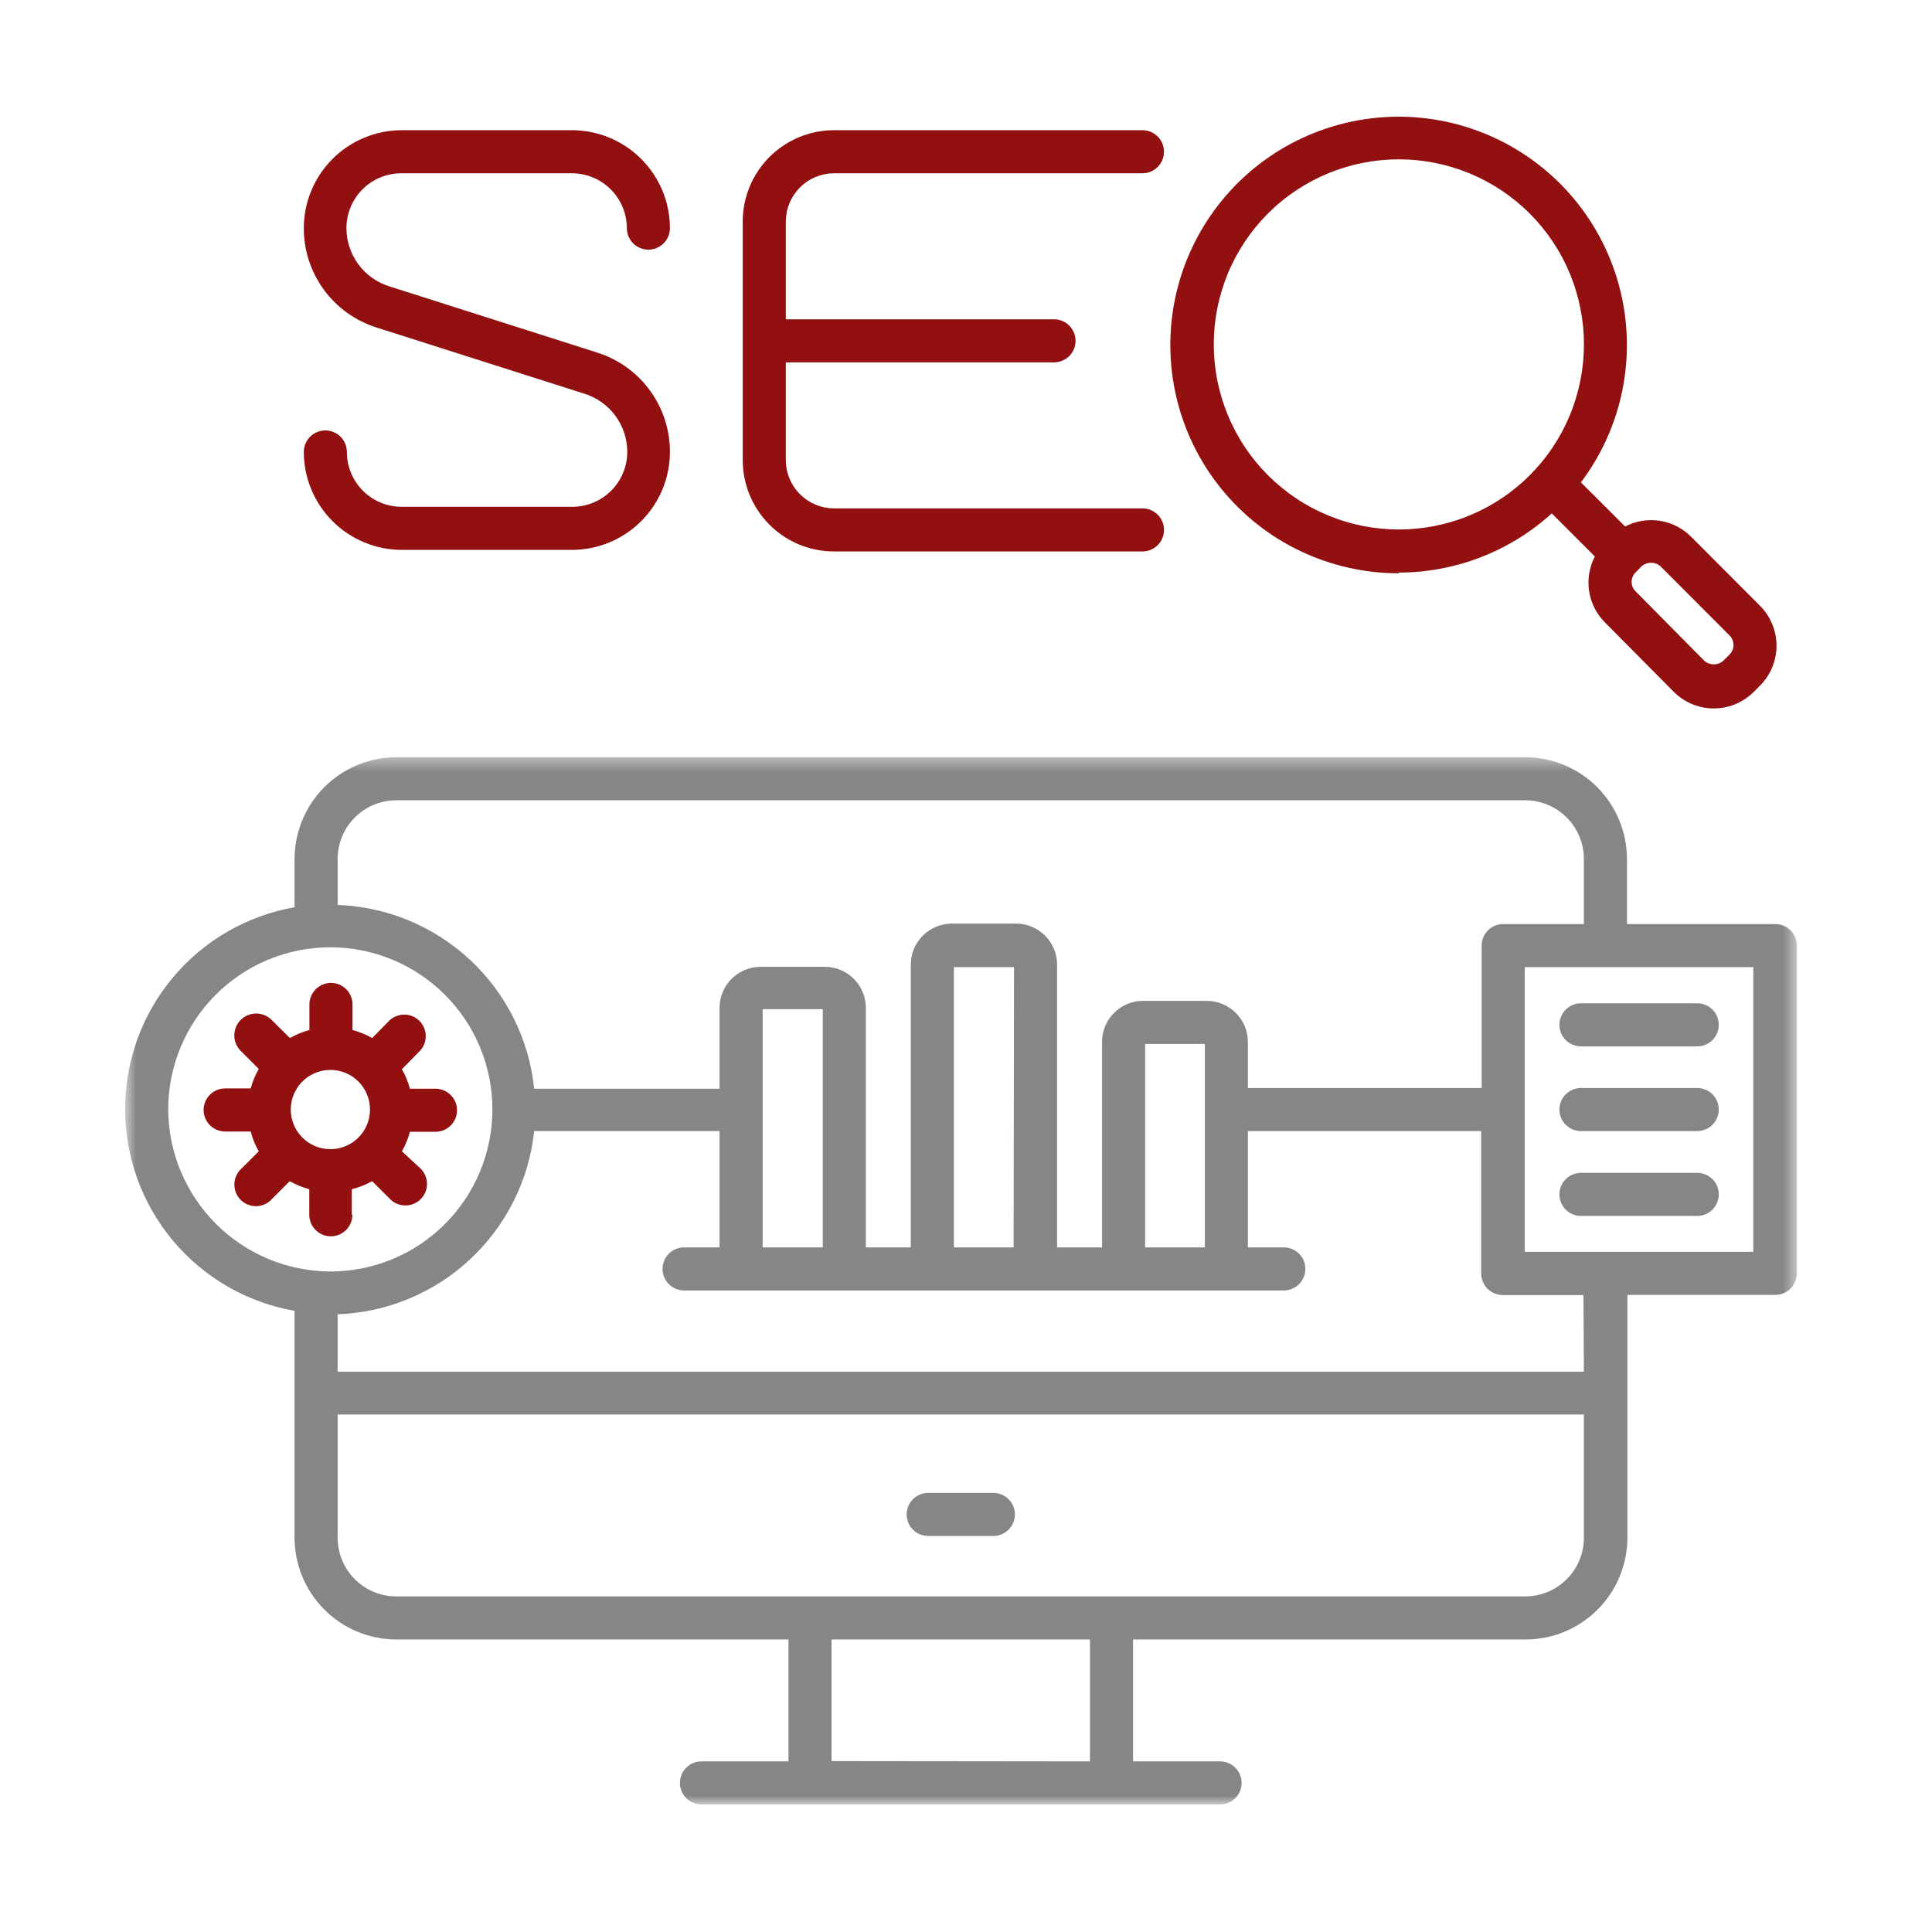<svg width="149" height="149" viewBox="0 0 149 149" fill="none" xmlns="http://www.w3.org/2000/svg">
<path d="M76.61 115.136H71.584C71.475 115.136 71.365 115.146 71.259 115.167C71.152 115.189 71.048 115.22 70.948 115.262C70.847 115.304 70.75 115.355 70.66 115.415C70.569 115.476 70.485 115.545 70.408 115.621C70.332 115.699 70.263 115.783 70.202 115.874C70.141 115.965 70.091 116.06 70.048 116.161C70.007 116.262 69.975 116.365 69.954 116.473C69.932 116.58 69.922 116.687 69.922 116.796C69.922 116.905 69.932 117.013 69.954 117.12C69.975 117.228 70.007 117.331 70.048 117.432C70.091 117.533 70.141 117.628 70.202 117.719C70.263 117.81 70.332 117.894 70.408 117.97C70.485 118.048 70.569 118.117 70.66 118.177C70.75 118.238 70.847 118.289 70.948 118.331C71.048 118.373 71.152 118.404 71.259 118.426C71.365 118.447 71.475 118.457 71.584 118.457H76.61C76.719 118.457 76.828 118.447 76.934 118.426C77.041 118.404 77.146 118.373 77.245 118.331C77.346 118.289 77.443 118.238 77.533 118.177C77.624 118.117 77.708 118.048 77.785 117.97C77.862 117.894 77.93 117.81 77.991 117.719C78.052 117.628 78.103 117.533 78.145 117.432C78.186 117.331 78.217 117.228 78.239 117.12C78.261 117.013 78.271 116.905 78.271 116.796C78.271 116.687 78.261 116.58 78.239 116.473C78.217 116.365 78.186 116.262 78.145 116.161C78.103 116.06 78.052 115.965 77.991 115.874C77.93 115.783 77.862 115.699 77.785 115.621C77.708 115.545 77.624 115.476 77.533 115.415C77.443 115.355 77.346 115.304 77.245 115.262C77.146 115.22 77.041 115.189 76.934 115.167C76.828 115.146 76.719 115.136 76.61 115.136Z" fill="#868686"/>
<mask id="mask0_1537_121465" style="mask-type:luminance" maskUnits="userSpaceOnUse" x="9" y="58" width="130" height="82">
<path d="M9.648 58.394H138.539V139.18H9.648V58.394Z" fill="white"/>
</mask>
<g mask="url(#mask0_1537_121465)">
<path d="M136.881 71.264H125.476V66.248C125.474 65.991 125.462 65.735 125.437 65.479C125.411 65.223 125.372 64.969 125.323 64.717C125.272 64.465 125.209 64.215 125.135 63.97C125.06 63.724 124.973 63.482 124.874 63.245C124.776 63.008 124.667 62.775 124.545 62.549C124.423 62.322 124.291 62.103 124.149 61.888C124.006 61.675 123.853 61.469 123.69 61.27C123.527 61.071 123.354 60.882 123.172 60.699C122.991 60.518 122.801 60.346 122.602 60.182C122.404 60.019 122.197 59.866 121.984 59.724C121.77 59.581 121.55 59.449 121.323 59.327C121.097 59.206 120.865 59.096 120.627 58.998C120.39 58.899 120.148 58.813 119.902 58.737C119.656 58.663 119.407 58.601 119.155 58.55C118.904 58.5 118.649 58.462 118.393 58.435C118.138 58.41 117.881 58.398 117.624 58.398H30.568C30.311 58.398 30.054 58.41 29.799 58.435C29.543 58.462 29.288 58.5 29.037 58.55C28.785 58.601 28.536 58.663 28.29 58.737C28.044 58.813 27.802 58.899 27.565 58.998C27.327 59.096 27.096 59.206 26.869 59.327C26.642 59.449 26.422 59.581 26.208 59.724C25.995 59.866 25.788 60.019 25.59 60.182C25.391 60.346 25.201 60.518 25.02 60.699C24.838 60.882 24.665 61.071 24.502 61.27C24.339 61.469 24.186 61.675 24.043 61.888C23.901 62.103 23.769 62.322 23.647 62.549C23.526 62.775 23.416 63.008 23.318 63.245C23.219 63.482 23.132 63.724 23.057 63.97C22.983 64.215 22.92 64.465 22.869 64.717C22.82 64.969 22.781 65.223 22.756 65.479C22.73 65.735 22.718 65.991 22.716 66.248V69.968C22.263 70.048 21.814 70.147 21.37 70.266C20.925 70.385 20.487 70.522 20.054 70.68C19.622 70.837 19.197 71.012 18.78 71.207C18.363 71.401 17.955 71.614 17.556 71.843C17.158 72.073 16.77 72.319 16.392 72.583C16.016 72.847 15.651 73.127 15.298 73.422C14.945 73.718 14.607 74.029 14.281 74.354C13.955 74.679 13.644 75.018 13.349 75.371C13.053 75.723 12.773 76.088 12.509 76.464C12.244 76.841 11.997 77.228 11.768 77.628C11.537 78.026 11.325 78.433 11.13 78.85C10.936 79.268 10.759 79.692 10.602 80.125C10.445 80.557 10.306 80.996 10.188 81.44C10.068 81.884 9.969 82.333 9.888 82.786C9.809 83.239 9.748 83.695 9.708 84.154C9.668 84.612 9.648 85.072 9.648 85.532C9.648 85.992 9.668 86.451 9.708 86.909C9.748 87.368 9.809 87.824 9.888 88.277C9.969 88.73 10.068 89.179 10.188 89.623C10.306 90.068 10.445 90.507 10.602 90.939C10.759 91.371 10.936 91.795 11.13 92.213C11.325 92.629 11.537 93.038 11.768 93.436C11.997 93.834 12.244 94.222 12.509 94.599C12.773 94.976 13.053 95.34 13.349 95.693C13.644 96.046 13.955 96.384 14.281 96.709C14.607 97.035 14.945 97.345 15.298 97.641C15.651 97.937 16.016 98.216 16.392 98.48C16.77 98.743 17.158 98.99 17.556 99.22C17.955 99.45 18.363 99.663 18.78 99.857C19.197 100.05 19.622 100.226 20.054 100.383C20.487 100.54 20.925 100.678 21.37 100.798C21.814 100.916 22.263 101.016 22.716 101.095V118.523C22.715 118.782 22.726 119.04 22.75 119.297C22.773 119.555 22.809 119.81 22.859 120.065C22.907 120.318 22.968 120.568 23.041 120.816C23.116 121.064 23.201 121.307 23.298 121.547C23.396 121.786 23.505 122.02 23.625 122.248C23.746 122.477 23.878 122.699 24.02 122.915C24.162 123.131 24.316 123.338 24.479 123.539C24.642 123.739 24.814 123.932 24.997 124.115C25.178 124.298 25.368 124.472 25.568 124.637C25.767 124.802 25.973 124.956 26.188 125.101C26.402 125.245 26.623 125.379 26.851 125.502C27.078 125.623 27.311 125.735 27.55 125.834C27.789 125.934 28.031 126.021 28.279 126.097C28.525 126.173 28.776 126.236 29.029 126.286C29.282 126.338 29.537 126.376 29.794 126.402C30.052 126.428 30.31 126.44 30.568 126.441H60.809V135.842H54.098C53.989 135.842 53.881 135.852 53.774 135.874C53.666 135.895 53.563 135.927 53.462 135.968C53.361 136.011 53.266 136.061 53.175 136.122C53.085 136.183 53.001 136.252 52.924 136.329C52.846 136.405 52.777 136.489 52.718 136.58C52.657 136.67 52.605 136.767 52.564 136.868C52.521 136.968 52.49 137.072 52.468 137.179C52.448 137.286 52.438 137.393 52.438 137.504C52.438 137.613 52.448 137.72 52.468 137.827C52.49 137.934 52.521 138.038 52.564 138.138C52.605 138.239 52.657 138.336 52.718 138.426C52.777 138.517 52.846 138.601 52.924 138.677C53.001 138.754 53.085 138.823 53.175 138.884C53.266 138.945 53.361 138.995 53.462 139.038C53.563 139.079 53.666 139.111 53.774 139.132C53.881 139.154 53.989 139.164 54.098 139.164H94.094C94.203 139.164 94.311 139.154 94.418 139.132C94.525 139.111 94.629 139.079 94.73 139.038C94.831 138.995 94.926 138.945 95.017 138.884C95.107 138.823 95.191 138.754 95.268 138.677C95.346 138.601 95.415 138.517 95.475 138.426C95.535 138.336 95.587 138.239 95.628 138.138C95.671 138.038 95.702 137.934 95.724 137.827C95.744 137.72 95.754 137.613 95.754 137.504C95.754 137.393 95.744 137.286 95.724 137.179C95.702 137.072 95.671 136.968 95.628 136.868C95.587 136.767 95.535 136.67 95.475 136.58C95.415 136.489 95.346 136.405 95.268 136.329C95.191 136.252 95.107 136.183 95.017 136.122C94.926 136.061 94.831 136.011 94.73 135.968C94.629 135.927 94.525 135.895 94.418 135.874C94.311 135.852 94.203 135.842 94.094 135.842H87.383V126.441H117.657C117.914 126.44 118.17 126.428 118.426 126.402C118.682 126.377 118.936 126.339 119.188 126.289C119.441 126.238 119.69 126.175 119.935 126.101C120.181 126.026 120.423 125.939 120.66 125.84C120.898 125.741 121.13 125.632 121.356 125.511C121.583 125.389 121.803 125.257 122.017 125.115C122.23 124.971 122.437 124.819 122.635 124.656C122.834 124.493 123.024 124.32 123.206 124.138C123.387 123.957 123.56 123.766 123.723 123.568C123.886 123.369 124.039 123.163 124.182 122.949C124.325 122.736 124.457 122.516 124.578 122.288C124.7 122.062 124.809 121.831 124.907 121.593C125.006 121.356 125.093 121.113 125.168 120.868C125.243 120.622 125.306 120.373 125.355 120.121C125.406 119.869 125.443 119.615 125.47 119.359C125.495 119.104 125.508 118.847 125.509 118.59V99.866H136.914C137.023 99.866 137.131 99.855 137.238 99.834C137.344 99.813 137.449 99.781 137.549 99.74C137.65 99.697 137.746 99.647 137.837 99.586C137.927 99.525 138.011 99.456 138.088 99.379C138.165 99.302 138.234 99.219 138.295 99.128C138.355 99.037 138.406 98.941 138.448 98.84C138.49 98.74 138.522 98.636 138.542 98.529C138.564 98.422 138.575 98.314 138.575 98.204V72.925C138.575 72.814 138.563 72.705 138.541 72.597C138.519 72.488 138.487 72.384 138.445 72.281C138.402 72.179 138.35 72.083 138.288 71.991C138.226 71.9 138.156 71.816 138.077 71.739C137.997 71.661 137.911 71.593 137.819 71.532C137.727 71.472 137.629 71.422 137.526 71.381C137.424 71.34 137.318 71.309 137.209 71.29C137.1 71.27 136.991 71.261 136.881 71.264ZM64.13 135.82V126.441H84.062V135.842L64.13 135.82ZM30.568 61.718H117.624C117.921 61.718 118.216 61.748 118.508 61.806C118.799 61.864 119.083 61.95 119.357 62.064C119.632 62.177 119.893 62.317 120.141 62.483C120.387 62.648 120.617 62.835 120.827 63.045C121.037 63.256 121.225 63.484 121.39 63.731C121.556 63.979 121.694 64.24 121.808 64.515C121.923 64.789 122.008 65.073 122.066 65.364C122.124 65.656 122.153 65.951 122.153 66.248V71.264H115.93C115.821 71.264 115.713 71.275 115.606 71.296C115.499 71.317 115.396 71.349 115.295 71.39C115.194 71.432 115.098 71.483 115.008 71.544C114.917 71.604 114.832 71.673 114.755 71.75C114.678 71.827 114.61 71.912 114.549 72.003C114.488 72.093 114.437 72.189 114.396 72.29C114.354 72.39 114.323 72.494 114.301 72.6C114.28 72.708 114.269 72.816 114.269 72.925V83.909H96.242V80.355C96.241 80.147 96.22 79.941 96.179 79.738C96.139 79.534 96.078 79.336 95.998 79.145C95.919 78.953 95.821 78.771 95.705 78.599C95.589 78.425 95.458 78.266 95.311 78.119C95.165 77.972 95.005 77.841 94.832 77.725C94.66 77.609 94.477 77.512 94.286 77.431C94.094 77.352 93.895 77.291 93.692 77.25C93.489 77.21 93.283 77.188 93.075 77.188H88.147C87.94 77.188 87.734 77.21 87.531 77.25C87.328 77.291 87.131 77.352 86.939 77.433C86.748 77.512 86.566 77.609 86.394 77.725C86.221 77.841 86.062 77.972 85.916 78.119C85.769 78.267 85.638 78.426 85.523 78.599C85.408 78.772 85.311 78.954 85.232 79.146C85.153 79.338 85.093 79.535 85.053 79.738C85.013 79.942 84.992 80.148 84.992 80.355V96.201H81.526V74.397C81.526 74.19 81.506 73.984 81.466 73.781C81.425 73.578 81.366 73.38 81.286 73.188C81.207 72.996 81.11 72.814 80.995 72.642C80.879 72.469 80.749 72.309 80.603 72.162C80.456 72.015 80.296 71.884 80.124 71.769C79.952 71.653 79.77 71.555 79.579 71.475C79.387 71.395 79.19 71.335 78.987 71.293C78.784 71.252 78.578 71.231 78.371 71.23H73.398C73.191 71.231 72.985 71.252 72.782 71.293C72.579 71.335 72.382 71.395 72.19 71.475C71.998 71.555 71.817 71.653 71.644 71.769C71.472 71.884 71.313 72.015 71.166 72.162C71.019 72.309 70.889 72.469 70.774 72.642C70.659 72.814 70.562 72.996 70.482 73.188C70.403 73.38 70.344 73.578 70.303 73.781C70.263 73.984 70.243 74.19 70.243 74.397V96.201H66.777V77.72C66.776 77.513 66.755 77.308 66.714 77.105C66.674 76.901 66.613 76.705 66.534 76.513C66.454 76.322 66.357 76.141 66.241 75.968C66.126 75.796 65.996 75.638 65.849 75.491C65.703 75.345 65.543 75.215 65.371 75.099C65.199 74.984 65.018 74.886 64.827 74.807C64.636 74.727 64.438 74.667 64.235 74.626C64.033 74.586 63.828 74.564 63.621 74.564H58.649C58.443 74.564 58.237 74.586 58.034 74.626C57.831 74.667 57.635 74.727 57.443 74.807C57.251 74.886 57.07 74.984 56.898 75.099C56.726 75.215 56.568 75.345 56.421 75.491C56.275 75.638 56.144 75.796 56.028 75.968C55.913 76.141 55.816 76.322 55.737 76.513C55.656 76.705 55.597 76.901 55.555 77.105C55.515 77.308 55.493 77.513 55.493 77.72V83.964H41.197C41.149 83.495 41.079 83.029 40.99 82.566C40.899 82.103 40.788 81.644 40.657 81.191C40.525 80.738 40.374 80.291 40.203 79.852C40.032 79.412 39.841 78.981 39.631 78.558C39.421 78.135 39.193 77.723 38.946 77.321C38.698 76.919 38.434 76.528 38.152 76.15C37.871 75.771 37.572 75.406 37.258 75.054C36.944 74.703 36.613 74.365 36.269 74.043C35.925 73.72 35.565 73.414 35.194 73.125C34.822 72.835 34.437 72.561 34.04 72.305C33.644 72.05 33.237 71.812 32.819 71.593C32.401 71.374 31.975 71.173 31.539 70.992C31.103 70.81 30.66 70.65 30.21 70.508C29.759 70.366 29.303 70.246 28.842 70.145C28.382 70.044 27.917 69.965 27.449 69.905C26.981 69.846 26.51 69.808 26.039 69.791V66.248C26.039 65.951 26.068 65.656 26.126 65.364C26.184 65.073 26.269 64.789 26.384 64.515C26.498 64.24 26.637 63.979 26.802 63.731C26.967 63.484 27.155 63.256 27.365 63.045C27.575 62.835 27.805 62.648 28.051 62.483C28.299 62.317 28.56 62.177 28.835 62.064C29.109 61.95 29.393 61.864 29.684 61.806C29.976 61.748 30.271 61.718 30.568 61.718ZM92.92 96.201H88.314V80.51H92.92V96.201ZM78.171 96.201H73.565V74.586H78.204L78.171 96.201ZM58.816 77.83H63.455V96.201H58.816V77.83ZM12.973 85.581C12.972 85.172 12.991 84.763 13.03 84.356C13.07 83.947 13.13 83.542 13.209 83.141C13.288 82.739 13.387 82.342 13.505 81.949C13.623 81.557 13.761 81.171 13.917 80.793C14.073 80.414 14.248 80.044 14.441 79.683C14.632 79.322 14.842 78.969 15.069 78.628C15.297 78.288 15.54 77.958 15.799 77.641C16.058 77.325 16.333 77.021 16.622 76.731C16.912 76.441 17.214 76.166 17.531 75.905C17.848 75.645 18.176 75.402 18.517 75.173C18.856 74.945 19.207 74.735 19.568 74.541C19.929 74.347 20.299 74.171 20.677 74.014C21.056 73.857 21.441 73.719 21.833 73.6C22.224 73.481 22.621 73.381 23.023 73.3C23.424 73.22 23.83 73.159 24.237 73.119C24.644 73.079 25.053 73.058 25.462 73.058C25.872 73.057 26.282 73.077 26.689 73.117C27.097 73.157 27.502 73.217 27.903 73.296C28.305 73.376 28.702 73.475 29.095 73.593C29.487 73.712 29.872 73.85 30.25 74.006C30.629 74.162 30.999 74.338 31.361 74.531C31.722 74.723 32.074 74.933 32.414 75.161C32.755 75.388 33.083 75.632 33.4 75.892C33.717 76.151 34.021 76.426 34.31 76.716C34.6 77.005 34.875 77.308 35.135 77.624C35.394 77.941 35.639 78.269 35.866 78.61C36.094 78.951 36.304 79.302 36.498 79.663C36.691 80.024 36.866 80.394 37.023 80.772C37.18 81.151 37.318 81.536 37.437 81.929C37.555 82.32 37.655 82.717 37.735 83.119C37.815 83.52 37.875 83.925 37.916 84.333C37.956 84.741 37.975 85.15 37.975 85.559C37.975 85.969 37.956 86.378 37.916 86.785C37.875 87.192 37.815 87.597 37.735 87.999C37.655 88.401 37.555 88.798 37.437 89.19C37.318 89.583 37.18 89.967 37.023 90.346C36.866 90.725 36.691 91.094 36.498 91.456C36.304 91.817 36.094 92.168 35.866 92.508C35.639 92.849 35.394 93.177 35.135 93.493C34.875 93.81 34.6 94.113 34.31 94.403C34.021 94.693 33.717 94.967 33.4 95.227C33.083 95.487 32.755 95.73 32.414 95.957C32.074 96.186 31.722 96.396 31.361 96.588C30.999 96.781 30.629 96.956 30.25 97.113C29.872 97.269 29.487 97.407 29.095 97.525C28.702 97.644 28.305 97.743 27.903 97.822C27.502 97.902 27.097 97.962 26.689 98.001C26.282 98.041 25.872 98.061 25.462 98.061C25.055 98.058 24.647 98.037 24.24 97.994C23.834 97.953 23.431 97.891 23.031 97.809C22.63 97.729 22.236 97.628 21.844 97.508C21.454 97.388 21.071 97.249 20.693 97.092C20.317 96.935 19.948 96.759 19.588 96.567C19.228 96.373 18.879 96.163 18.54 95.936C18.2 95.708 17.873 95.465 17.557 95.206C17.242 94.946 16.939 94.672 16.651 94.383C16.361 94.094 16.087 93.792 15.828 93.476C15.569 93.161 15.325 92.834 15.098 92.494C14.871 92.154 14.66 91.805 14.467 91.445C14.274 91.085 14.099 90.716 13.941 90.34C13.784 89.963 13.645 89.579 13.525 89.189C13.405 88.798 13.305 88.403 13.223 88.003C13.143 87.602 13.081 87.199 13.038 86.793C12.997 86.386 12.975 85.978 12.973 85.57V85.581ZM117.624 123.119H30.568C30.271 123.119 29.976 123.091 29.684 123.032C29.393 122.974 29.109 122.889 28.835 122.774C28.56 122.66 28.299 122.521 28.051 122.356C27.805 122.191 27.575 122.003 27.365 121.793C27.155 121.583 26.967 121.353 26.802 121.107C26.637 120.859 26.498 120.598 26.384 120.323C26.269 120.048 26.184 119.765 26.126 119.474C26.068 119.182 26.039 118.887 26.039 118.59V109.09H122.153V118.568C122.155 118.867 122.127 119.161 122.07 119.455C122.013 119.748 121.929 120.032 121.815 120.308C121.701 120.584 121.562 120.846 121.397 121.095C121.233 121.343 121.045 121.574 120.835 121.785C120.624 121.996 120.395 122.185 120.148 122.352C119.9 122.517 119.638 122.658 119.363 122.773C119.087 122.886 118.803 122.974 118.51 123.032C118.219 123.089 117.922 123.119 117.624 123.119ZM122.153 105.789H26.039V101.361C26.509 101.344 26.978 101.306 27.445 101.246C27.914 101.188 28.377 101.107 28.837 101.008C29.298 100.907 29.752 100.786 30.202 100.645C30.651 100.504 31.093 100.343 31.528 100.163C31.963 99.983 32.389 99.783 32.807 99.564C33.224 99.346 33.631 99.109 34.027 98.854C34.422 98.599 34.807 98.327 35.179 98.038C35.55 97.749 35.908 97.443 36.253 97.123C36.598 96.802 36.928 96.466 37.242 96.115C37.556 95.764 37.855 95.401 38.137 95.023C38.419 94.646 38.683 94.257 38.931 93.856C39.178 93.456 39.407 93.045 39.617 92.623C39.828 92.201 40.02 91.772 40.192 91.334C40.364 90.895 40.517 90.45 40.649 89.998C40.782 89.546 40.893 89.089 40.985 88.627C41.077 88.164 41.148 87.7 41.197 87.231H55.493V96.201H52.758C52.649 96.201 52.541 96.211 52.434 96.233C52.327 96.253 52.223 96.285 52.123 96.327C52.022 96.368 51.926 96.42 51.835 96.481C51.744 96.541 51.661 96.61 51.584 96.687C51.507 96.764 51.438 96.848 51.377 96.938C51.316 97.029 51.266 97.125 51.223 97.225C51.182 97.326 51.15 97.431 51.129 97.537C51.108 97.644 51.097 97.752 51.097 97.861C51.097 97.97 51.108 98.079 51.129 98.186C51.15 98.293 51.182 98.396 51.223 98.497C51.266 98.598 51.316 98.693 51.377 98.784C51.438 98.875 51.507 98.959 51.584 99.036C51.661 99.113 51.744 99.182 51.835 99.243C51.926 99.303 52.022 99.354 52.123 99.396C52.223 99.438 52.327 99.469 52.434 99.49C52.541 99.512 52.649 99.523 52.758 99.523H99.01C99.119 99.523 99.227 99.512 99.335 99.49C99.442 99.469 99.545 99.438 99.646 99.396C99.747 99.354 99.842 99.303 99.933 99.243C100.023 99.182 100.108 99.113 100.185 99.036C100.262 98.959 100.331 98.875 100.392 98.784C100.452 98.693 100.503 98.598 100.545 98.497C100.587 98.396 100.618 98.293 100.64 98.186C100.66 98.079 100.672 97.97 100.672 97.861C100.672 97.752 100.66 97.644 100.64 97.537C100.618 97.431 100.587 97.326 100.545 97.225C100.503 97.125 100.452 97.029 100.392 96.938C100.331 96.848 100.262 96.764 100.185 96.687C100.108 96.61 100.023 96.541 99.933 96.481C99.842 96.42 99.747 96.368 99.646 96.327C99.545 96.285 99.442 96.253 99.335 96.233C99.227 96.211 99.119 96.201 99.01 96.201H96.242V87.231H114.235V98.216C114.235 98.325 114.247 98.433 114.268 98.54C114.289 98.647 114.32 98.75 114.363 98.851C114.404 98.952 114.456 99.048 114.515 99.138C114.576 99.229 114.645 99.313 114.722 99.391C114.8 99.468 114.884 99.536 114.974 99.597C115.065 99.657 115.16 99.709 115.261 99.75C115.362 99.792 115.466 99.823 115.572 99.845C115.68 99.866 115.788 99.877 115.897 99.877H122.12L122.153 105.789ZM135.219 96.544H117.591V74.586H135.219V96.544Z" fill="#868686"/>
</g>
<path d="M120.266 79.037C120.266 79.146 120.276 79.254 120.298 79.361C120.318 79.468 120.351 79.571 120.392 79.672C120.433 79.773 120.485 79.869 120.546 79.959C120.605 80.05 120.674 80.135 120.752 80.212C120.829 80.289 120.913 80.358 121.003 80.418C121.094 80.479 121.189 80.53 121.29 80.571C121.391 80.613 121.496 80.644 121.602 80.666C121.709 80.687 121.817 80.698 121.926 80.698H130.895C131.004 80.698 131.112 80.687 131.22 80.666C131.327 80.644 131.43 80.613 131.531 80.571C131.632 80.53 131.727 80.479 131.818 80.418C131.908 80.358 131.992 80.289 132.07 80.212C132.147 80.135 132.216 80.05 132.277 79.959C132.336 79.869 132.388 79.773 132.429 79.672C132.472 79.571 132.503 79.468 132.525 79.361C132.545 79.254 132.557 79.146 132.557 79.037C132.557 78.928 132.545 78.82 132.525 78.713C132.503 78.606 132.472 78.502 132.429 78.401C132.388 78.301 132.336 78.205 132.277 78.114C132.216 78.023 132.147 77.94 132.07 77.863C131.992 77.786 131.908 77.717 131.818 77.656C131.727 77.595 131.632 77.544 131.531 77.502C131.43 77.461 131.327 77.429 131.22 77.408C131.112 77.386 131.004 77.376 130.895 77.376H121.926C121.817 77.376 121.709 77.386 121.602 77.408C121.496 77.429 121.391 77.461 121.29 77.502C121.189 77.544 121.094 77.595 121.003 77.656C120.913 77.717 120.829 77.786 120.752 77.863C120.674 77.94 120.605 78.023 120.546 78.114C120.485 78.205 120.433 78.301 120.392 78.401C120.351 78.502 120.318 78.606 120.298 78.713C120.276 78.82 120.266 78.928 120.266 79.037Z" fill="#868686"/>
<path d="M130.895 83.909H121.926C121.817 83.909 121.709 83.919 121.602 83.941C121.496 83.962 121.391 83.994 121.29 84.035C121.189 84.078 121.094 84.128 121.003 84.189C120.913 84.25 120.829 84.319 120.752 84.395C120.674 84.472 120.605 84.556 120.546 84.647C120.485 84.737 120.433 84.834 120.392 84.935C120.351 85.035 120.318 85.139 120.298 85.246C120.276 85.353 120.266 85.46 120.266 85.569C120.266 85.678 120.276 85.787 120.298 85.894C120.318 86.001 120.351 86.105 120.392 86.205C120.433 86.306 120.485 86.403 120.546 86.493C120.605 86.584 120.674 86.668 120.752 86.745C120.829 86.821 120.913 86.89 121.003 86.951C121.094 87.012 121.189 87.062 121.29 87.105C121.391 87.146 121.496 87.177 121.602 87.199C121.709 87.221 121.817 87.231 121.926 87.231H130.895C131.004 87.231 131.112 87.221 131.22 87.199C131.327 87.177 131.43 87.146 131.531 87.105C131.632 87.062 131.727 87.012 131.818 86.951C131.908 86.89 131.992 86.821 132.07 86.745C132.147 86.668 132.216 86.584 132.277 86.493C132.336 86.403 132.388 86.306 132.429 86.205C132.472 86.105 132.503 86.001 132.525 85.894C132.545 85.787 132.557 85.678 132.557 85.569C132.557 85.46 132.545 85.353 132.525 85.246C132.503 85.139 132.472 85.035 132.429 84.935C132.388 84.834 132.336 84.737 132.277 84.647C132.216 84.556 132.147 84.472 132.07 84.395C131.992 84.319 131.908 84.25 131.818 84.189C131.727 84.128 131.632 84.078 131.531 84.035C131.43 83.994 131.327 83.962 131.22 83.941C131.112 83.919 131.004 83.909 130.895 83.909Z" fill="#868686"/>
<path d="M130.895 90.453H121.926C121.817 90.453 121.709 90.464 121.602 90.486C121.496 90.506 121.391 90.538 121.29 90.58C121.189 90.621 121.094 90.672 121.003 90.733C120.913 90.794 120.829 90.863 120.752 90.94C120.674 91.017 120.605 91.101 120.546 91.191C120.485 91.282 120.433 91.378 120.392 91.478C120.351 91.579 120.318 91.683 120.298 91.79C120.276 91.897 120.266 92.005 120.266 92.114C120.266 92.223 120.276 92.331 120.298 92.439C120.318 92.545 120.351 92.649 120.392 92.75C120.433 92.851 120.485 92.946 120.546 93.037C120.605 93.127 120.674 93.212 120.752 93.289C120.829 93.366 120.913 93.435 121.003 93.496C121.094 93.556 121.189 93.607 121.29 93.649C121.391 93.691 121.496 93.722 121.602 93.743C121.709 93.764 121.817 93.775 121.926 93.775H130.895C131.004 93.775 131.112 93.764 131.22 93.743C131.327 93.722 131.43 93.691 131.531 93.649C131.632 93.607 131.727 93.556 131.818 93.496C131.908 93.435 131.992 93.366 132.07 93.289C132.147 93.212 132.216 93.127 132.277 93.037C132.336 92.946 132.388 92.851 132.429 92.75C132.472 92.649 132.503 92.545 132.525 92.439C132.545 92.331 132.557 92.223 132.557 92.114C132.557 92.005 132.545 91.897 132.525 91.79C132.503 91.683 132.472 91.579 132.429 91.478C132.388 91.378 132.336 91.282 132.277 91.191C132.216 91.101 132.147 91.017 132.07 90.94C131.992 90.863 131.908 90.794 131.818 90.733C131.727 90.672 131.632 90.621 131.531 90.58C131.43 90.538 131.327 90.506 131.22 90.486C131.112 90.464 131.004 90.453 130.895 90.453Z" fill="#868686"/>
<path d="M27.13 93.687V91.716C27.681 91.577 28.206 91.37 28.702 91.096L30.098 92.49C30.254 92.645 30.433 92.765 30.637 92.847C30.84 92.93 31.051 92.969 31.272 92.967C31.436 92.967 31.596 92.943 31.754 92.895C31.911 92.847 32.057 92.777 32.193 92.687C32.33 92.595 32.45 92.486 32.555 92.36C32.658 92.232 32.742 92.093 32.805 91.942C32.868 91.789 32.907 91.632 32.923 91.469C32.939 91.305 32.931 91.143 32.899 90.983C32.867 90.822 32.813 90.668 32.735 90.524C32.658 90.379 32.562 90.248 32.446 90.132L30.995 88.792C31.267 88.318 31.474 87.815 31.615 87.286H33.586C33.695 87.286 33.803 87.276 33.91 87.254C34.017 87.234 34.121 87.201 34.221 87.16C34.322 87.119 34.418 87.067 34.509 87.006C34.599 86.946 34.683 86.877 34.76 86.8C34.837 86.723 34.906 86.639 34.967 86.549C35.028 86.458 35.078 86.362 35.12 86.262C35.162 86.161 35.194 86.056 35.215 85.95C35.236 85.843 35.247 85.735 35.247 85.626C35.247 85.517 35.236 85.409 35.215 85.301C35.194 85.194 35.162 85.091 35.12 84.99C35.078 84.889 35.028 84.794 34.967 84.703C34.906 84.613 34.837 84.528 34.76 84.451C34.683 84.374 34.599 84.305 34.509 84.244C34.418 84.183 34.322 84.133 34.221 84.091C34.121 84.049 34.017 84.018 33.91 83.996C33.803 83.976 33.695 83.964 33.586 83.964H31.615C31.473 83.436 31.266 82.934 30.995 82.459L32.389 81.041C32.463 80.963 32.527 80.879 32.583 80.789C32.639 80.698 32.688 80.603 32.726 80.503C32.764 80.405 32.792 80.302 32.81 80.197C32.829 80.093 32.837 79.986 32.836 79.88C32.833 79.773 32.822 79.668 32.799 79.564C32.777 79.459 32.745 79.358 32.704 79.259C32.661 79.162 32.611 79.069 32.551 78.981C32.492 78.892 32.425 78.81 32.349 78.735C32.273 78.659 32.192 78.591 32.104 78.532C32.015 78.472 31.922 78.422 31.824 78.38C31.726 78.338 31.624 78.307 31.521 78.284C31.416 78.262 31.311 78.25 31.204 78.248C31.097 78.246 30.992 78.254 30.886 78.274C30.782 78.292 30.68 78.32 30.58 78.359C30.48 78.397 30.386 78.444 30.295 78.5C30.204 78.557 30.121 78.621 30.043 78.694L28.702 80.056C28.223 79.785 27.718 79.578 27.185 79.436V77.465C27.185 77.356 27.175 77.248 27.153 77.141C27.133 77.033 27.1 76.93 27.059 76.829C27.018 76.728 26.966 76.633 26.905 76.542C26.845 76.451 26.776 76.368 26.699 76.291C26.622 76.213 26.538 76.144 26.447 76.084C26.357 76.023 26.26 75.972 26.161 75.93C26.06 75.888 25.955 75.857 25.848 75.835C25.742 75.814 25.634 75.804 25.525 75.804C25.416 75.804 25.308 75.814 25.2 75.835C25.093 75.857 24.99 75.888 24.889 75.93C24.788 75.972 24.693 76.023 24.602 76.084C24.512 76.144 24.427 76.213 24.35 76.291C24.273 76.368 24.204 76.451 24.143 76.542C24.082 76.633 24.032 76.728 23.989 76.829C23.948 76.93 23.917 77.033 23.895 77.141C23.875 77.248 23.863 77.356 23.863 77.465V79.436C23.337 79.581 22.834 79.787 22.358 80.056L20.951 78.66C20.873 78.582 20.788 78.512 20.696 78.45C20.604 78.388 20.507 78.337 20.405 78.294C20.302 78.252 20.197 78.22 20.089 78.198C19.98 78.176 19.871 78.165 19.76 78.165C19.649 78.165 19.539 78.175 19.43 78.197C19.322 78.219 19.217 78.25 19.115 78.292C19.012 78.335 18.915 78.386 18.822 78.447C18.73 78.509 18.645 78.578 18.566 78.656C18.488 78.735 18.418 78.82 18.356 78.912C18.294 79.004 18.243 79.1 18.199 79.202C18.157 79.304 18.124 79.41 18.103 79.519C18.081 79.627 18.069 79.737 18.069 79.847C18.069 79.958 18.08 80.067 18.1 80.176C18.122 80.285 18.154 80.391 18.196 80.493C18.238 80.595 18.29 80.693 18.351 80.786C18.412 80.877 18.481 80.962 18.559 81.041L19.955 82.437C19.684 82.912 19.477 83.415 19.335 83.942H17.364C17.255 83.942 17.147 83.953 17.04 83.975C16.932 83.995 16.829 84.027 16.728 84.069C16.627 84.111 16.532 84.162 16.441 84.222C16.35 84.283 16.267 84.352 16.19 84.429C16.112 84.506 16.043 84.59 15.983 84.68C15.922 84.771 15.871 84.867 15.829 84.967C15.787 85.068 15.756 85.173 15.734 85.279C15.713 85.386 15.703 85.494 15.703 85.603C15.703 85.712 15.713 85.821 15.734 85.928C15.756 86.034 15.787 86.138 15.829 86.239C15.871 86.34 15.922 86.436 15.983 86.527C16.043 86.617 16.112 86.701 16.19 86.778C16.267 86.855 16.35 86.924 16.441 86.985C16.532 87.045 16.627 87.096 16.728 87.138C16.829 87.18 16.932 87.211 17.04 87.232C17.147 87.254 17.255 87.265 17.364 87.265H19.335C19.474 87.802 19.68 88.311 19.955 88.792L18.559 90.187C18.443 90.303 18.347 90.434 18.27 90.579C18.192 90.724 18.138 90.877 18.106 91.038C18.074 91.198 18.066 91.361 18.082 91.524C18.098 91.687 18.137 91.846 18.2 91.997C18.263 92.148 18.346 92.287 18.45 92.415C18.555 92.542 18.675 92.651 18.812 92.742C18.947 92.834 19.094 92.902 19.251 92.951C19.409 92.999 19.569 93.022 19.733 93.023C19.965 93.024 20.186 92.978 20.399 92.885C20.611 92.793 20.795 92.661 20.951 92.49L22.346 91.096C22.823 91.365 23.325 91.571 23.853 91.716V93.686C23.853 93.796 23.863 93.904 23.884 94.011C23.906 94.118 23.937 94.222 23.979 94.322C24.02 94.423 24.072 94.519 24.133 94.61C24.193 94.701 24.261 94.784 24.339 94.861C24.416 94.938 24.5 95.007 24.591 95.068C24.681 95.129 24.777 95.179 24.878 95.222C24.979 95.263 25.082 95.295 25.19 95.316C25.297 95.338 25.404 95.348 25.513 95.348C25.622 95.348 25.73 95.338 25.837 95.316C25.945 95.295 26.048 95.263 26.149 95.222C26.25 95.179 26.345 95.129 26.436 95.068C26.527 95.007 26.61 94.938 26.688 94.861C26.765 94.784 26.834 94.701 26.895 94.61C26.955 94.519 27.006 94.423 27.048 94.322C27.09 94.222 27.121 94.118 27.143 94.011C27.163 93.904 27.174 93.796 27.174 93.686L27.13 93.687ZM22.424 85.57C22.424 85.369 22.444 85.17 22.483 84.973C22.522 84.777 22.58 84.585 22.657 84.4C22.734 84.214 22.828 84.038 22.939 83.871C23.052 83.704 23.178 83.55 23.32 83.408C23.463 83.265 23.618 83.139 23.784 83.028C23.952 82.917 24.127 82.823 24.313 82.746C24.499 82.669 24.691 82.611 24.887 82.572C25.084 82.533 25.283 82.514 25.483 82.514C25.684 82.514 25.884 82.534 26.08 82.573C26.278 82.612 26.468 82.671 26.654 82.748C26.84 82.826 27.015 82.92 27.182 83.031C27.349 83.144 27.503 83.271 27.645 83.413C27.787 83.556 27.913 83.71 28.024 83.877C28.136 84.045 28.23 84.221 28.306 84.406C28.382 84.592 28.441 84.784 28.479 84.981C28.518 85.178 28.537 85.377 28.536 85.578C28.536 85.778 28.515 85.977 28.476 86.174C28.436 86.371 28.378 86.562 28.301 86.747C28.223 86.933 28.129 87.109 28.016 87.275C27.905 87.442 27.777 87.596 27.635 87.737C27.493 87.88 27.338 88.006 27.17 88.117C27.003 88.227 26.826 88.322 26.64 88.397C26.454 88.474 26.263 88.531 26.067 88.569C25.869 88.608 25.669 88.627 25.469 88.627C25.269 88.626 25.07 88.605 24.874 88.566C24.678 88.526 24.488 88.467 24.303 88.39C24.118 88.313 23.942 88.219 23.776 88.108C23.611 87.996 23.457 87.869 23.316 87.727C23.174 87.586 23.047 87.431 22.937 87.265C22.826 87.098 22.732 86.923 22.656 86.737C22.579 86.552 22.522 86.362 22.483 86.165C22.444 85.969 22.424 85.77 22.424 85.57Z" fill="#921010"/>
<path d="M44.114 39.086H30.97C30.694 39.085 30.418 39.057 30.147 39.002C29.875 38.948 29.611 38.867 29.356 38.761C29.1 38.654 28.856 38.524 28.626 38.369C28.395 38.215 28.183 38.039 27.987 37.843C27.79 37.647 27.616 37.434 27.462 37.203C27.308 36.972 27.179 36.728 27.072 36.472C26.966 36.216 26.886 35.952 26.832 35.68C26.778 35.408 26.752 35.133 26.752 34.856C26.752 34.747 26.741 34.639 26.72 34.531C26.698 34.425 26.667 34.321 26.626 34.22C26.583 34.119 26.533 34.024 26.472 33.934C26.411 33.843 26.342 33.759 26.265 33.681C26.188 33.604 26.105 33.535 26.014 33.474C25.923 33.415 25.827 33.363 25.726 33.322C25.625 33.279 25.522 33.248 25.415 33.227C25.308 33.206 25.199 33.194 25.09 33.194C24.981 33.194 24.873 33.206 24.767 33.227C24.66 33.248 24.555 33.279 24.454 33.322C24.355 33.363 24.258 33.415 24.168 33.474C24.077 33.535 23.993 33.604 23.916 33.681C23.839 33.759 23.77 33.843 23.71 33.934C23.649 34.024 23.598 34.119 23.556 34.22C23.515 34.321 23.483 34.425 23.462 34.531C23.44 34.639 23.43 34.747 23.43 34.856C23.43 35.103 23.442 35.349 23.466 35.595C23.492 35.841 23.528 36.085 23.577 36.327C23.625 36.569 23.684 36.808 23.757 37.044C23.829 37.281 23.912 37.514 24.007 37.742C24.101 37.969 24.207 38.193 24.323 38.41C24.439 38.628 24.566 38.84 24.703 39.046C24.841 39.251 24.988 39.449 25.144 39.64C25.301 39.831 25.467 40.014 25.641 40.189C25.815 40.363 25.998 40.529 26.188 40.687C26.38 40.843 26.577 40.991 26.783 41.127C26.988 41.265 27.199 41.392 27.417 41.51C27.634 41.625 27.858 41.732 28.085 41.826C28.314 41.921 28.545 42.005 28.782 42.078C29.018 42.15 29.257 42.211 29.499 42.259C29.741 42.308 29.986 42.345 30.231 42.369C30.477 42.394 30.723 42.407 30.97 42.408H44.114C44.362 42.407 44.608 42.395 44.854 42.37C45.1 42.346 45.344 42.309 45.586 42.261C45.83 42.212 46.068 42.152 46.305 42.08C46.542 42.008 46.774 41.925 47.002 41.83C47.231 41.736 47.454 41.63 47.672 41.513C47.889 41.396 48.102 41.269 48.307 41.132C48.512 40.994 48.711 40.847 48.903 40.69C49.093 40.533 49.276 40.368 49.451 40.192C49.626 40.018 49.792 39.835 49.948 39.644C50.105 39.453 50.252 39.255 50.39 39.049C50.528 38.844 50.655 38.632 50.771 38.413C50.888 38.195 50.993 37.973 51.089 37.744C51.183 37.516 51.267 37.283 51.339 37.047C51.41 36.81 51.471 36.571 51.519 36.328C51.567 36.086 51.604 35.842 51.629 35.596C51.653 35.349 51.666 35.103 51.666 34.856C51.667 34.431 51.635 34.01 51.568 33.592C51.503 33.173 51.404 32.761 51.272 32.358C51.141 31.954 50.98 31.564 50.786 31.186C50.593 30.809 50.371 30.448 50.12 30.107C49.87 29.763 49.594 29.443 49.293 29.145C48.992 28.846 48.669 28.573 48.324 28.326C47.98 28.079 47.618 27.86 47.239 27.67C46.859 27.48 46.468 27.321 46.064 27.193L30.041 22.089C29.802 22.015 29.57 21.923 29.345 21.813C29.122 21.702 28.908 21.575 28.704 21.43C28.5 21.287 28.309 21.126 28.13 20.951C27.951 20.776 27.788 20.589 27.64 20.387C27.491 20.186 27.359 19.975 27.244 19.753C27.129 19.531 27.033 19.301 26.955 19.064C26.877 18.826 26.817 18.584 26.778 18.337C26.738 18.091 26.718 17.843 26.718 17.593C26.718 17.316 26.745 17.041 26.799 16.769C26.854 16.497 26.933 16.233 27.04 15.977C27.145 15.721 27.275 15.477 27.429 15.246C27.583 15.015 27.757 14.802 27.953 14.606C28.149 14.409 28.362 14.234 28.593 14.08C28.823 13.925 29.066 13.794 29.322 13.689C29.578 13.582 29.842 13.501 30.114 13.447C30.385 13.392 30.66 13.364 30.937 13.363H44.114C44.392 13.364 44.667 13.392 44.939 13.447C45.211 13.501 45.475 13.581 45.731 13.688C45.988 13.794 46.231 13.925 46.462 14.079C46.692 14.234 46.906 14.409 47.102 14.606C47.298 14.802 47.474 15.015 47.628 15.246C47.783 15.477 47.912 15.72 48.019 15.976C48.126 16.232 48.206 16.497 48.261 16.769C48.316 17.041 48.344 17.315 48.344 17.593C48.344 17.702 48.355 17.809 48.376 17.917C48.398 18.024 48.429 18.127 48.47 18.228C48.512 18.329 48.563 18.425 48.624 18.515C48.685 18.606 48.753 18.691 48.83 18.768C48.907 18.845 48.992 18.913 49.083 18.974C49.173 19.035 49.269 19.086 49.37 19.127C49.471 19.169 49.574 19.2 49.681 19.222C49.788 19.243 49.896 19.254 50.005 19.254C50.114 19.254 50.222 19.243 50.329 19.222C50.436 19.2 50.54 19.169 50.641 19.127C50.741 19.086 50.837 19.035 50.928 18.974C51.019 18.913 51.102 18.845 51.179 18.768C51.256 18.691 51.325 18.606 51.386 18.515C51.447 18.425 51.498 18.329 51.54 18.228C51.581 18.127 51.613 18.024 51.634 17.917C51.656 17.809 51.666 17.702 51.666 17.593C51.666 17.346 51.653 17.099 51.629 16.854C51.604 16.607 51.567 16.363 51.519 16.12C51.471 15.878 51.41 15.638 51.339 15.402C51.267 15.166 51.183 14.933 51.089 14.704C50.993 14.476 50.888 14.253 50.771 14.035C50.655 13.817 50.528 13.605 50.39 13.4C50.252 13.194 50.105 12.996 49.948 12.805C49.792 12.614 49.626 12.431 49.451 12.257C49.276 12.081 49.093 11.916 48.903 11.759C48.711 11.601 48.512 11.454 48.307 11.317C48.102 11.18 47.889 11.053 47.672 10.936C47.454 10.82 47.231 10.713 47.002 10.619C46.774 10.524 46.542 10.441 46.305 10.369C46.068 10.297 45.83 10.237 45.586 10.188C45.344 10.139 45.1 10.103 44.854 10.079C44.608 10.053 44.362 10.042 44.114 10.041H30.97C30.723 10.042 30.477 10.055 30.231 10.08C29.986 10.104 29.741 10.141 29.499 10.19C29.257 10.238 29.018 10.299 28.782 10.371C28.545 10.444 28.314 10.527 28.085 10.623C27.858 10.717 27.634 10.823 27.417 10.939C27.199 11.056 26.988 11.184 26.783 11.321C26.577 11.459 26.38 11.606 26.188 11.762C25.998 11.919 25.815 12.086 25.641 12.26C25.467 12.434 25.301 12.618 25.144 12.809C24.988 13 24.841 13.198 24.703 13.403C24.566 13.608 24.439 13.821 24.323 14.039C24.207 14.256 24.101 14.479 24.007 14.708C23.912 14.935 23.829 15.168 23.757 15.404C23.684 15.641 23.625 15.879 23.577 16.122C23.528 16.364 23.492 16.608 23.466 16.854C23.442 17.099 23.43 17.346 23.43 17.593C23.429 18.017 23.461 18.438 23.527 18.857C23.593 19.277 23.691 19.688 23.823 20.091C23.954 20.495 24.117 20.885 24.31 21.262C24.503 21.64 24.725 22 24.975 22.342C25.226 22.685 25.501 23.006 25.803 23.304C26.104 23.602 26.427 23.875 26.771 24.123C27.116 24.37 27.478 24.589 27.857 24.779C28.237 24.969 28.628 25.127 29.033 25.256L45.055 30.36C45.295 30.433 45.525 30.525 45.75 30.636C45.974 30.747 46.189 30.874 46.392 31.019C46.596 31.163 46.788 31.323 46.966 31.497C47.145 31.673 47.307 31.86 47.457 32.062C47.605 32.263 47.737 32.474 47.851 32.695C47.966 32.918 48.063 33.147 48.141 33.385C48.219 33.623 48.278 33.865 48.317 34.111C48.358 34.358 48.377 34.606 48.377 34.856C48.377 35.135 48.348 35.411 48.293 35.685C48.238 35.958 48.157 36.223 48.049 36.481C47.942 36.738 47.81 36.983 47.654 37.213C47.498 37.445 47.321 37.658 47.124 37.856C46.925 38.052 46.71 38.227 46.478 38.381C46.245 38.535 45.999 38.665 45.741 38.77C45.483 38.876 45.217 38.955 44.944 39.008C44.669 39.062 44.393 39.087 44.114 39.086Z" fill="#921010"/>
<path d="M107.884 44.157C108.965 44.157 110.036 44.057 111.098 43.857C112.16 43.658 113.197 43.364 114.204 42.975C115.213 42.584 116.177 42.105 117.096 41.537C118.016 40.969 118.876 40.322 119.676 39.595L122.998 42.917C122.892 43.12 122.803 43.331 122.729 43.55C122.657 43.766 122.602 43.989 122.564 44.215C122.526 44.442 122.507 44.671 122.505 44.9C122.503 45.13 122.52 45.358 122.555 45.585C122.589 45.811 122.642 46.035 122.711 46.253C122.781 46.472 122.868 46.684 122.971 46.889C123.075 47.094 123.194 47.289 123.328 47.476C123.462 47.662 123.61 47.837 123.773 48L129.088 53.359C129.291 53.56 129.511 53.742 129.749 53.9C129.987 54.06 130.239 54.194 130.503 54.304C130.768 54.413 131.041 54.496 131.321 54.552C131.602 54.607 131.885 54.636 132.172 54.636C132.458 54.636 132.741 54.607 133.023 54.552C133.304 54.496 133.576 54.413 133.841 54.304C134.106 54.194 134.357 54.06 134.595 53.9C134.833 53.742 135.054 53.56 135.256 53.359L135.732 52.882C135.934 52.68 136.115 52.46 136.273 52.221C136.433 51.984 136.567 51.733 136.676 51.467C136.786 51.203 136.869 50.93 136.925 50.649C136.98 50.368 137.009 50.085 137.009 49.799C137.009 49.512 136.98 49.229 136.925 48.947C136.869 48.667 136.786 48.394 136.676 48.129C136.567 47.865 136.433 47.614 136.273 47.375C136.115 47.138 135.934 46.917 135.732 46.714L130.406 41.377C130.243 41.217 130.069 41.069 129.883 40.934C129.697 40.801 129.502 40.682 129.298 40.578C129.093 40.476 128.881 40.389 128.663 40.319C128.445 40.25 128.222 40.197 127.996 40.163C127.77 40.129 127.542 40.111 127.314 40.114C127.084 40.115 126.857 40.134 126.631 40.171C126.405 40.209 126.183 40.263 125.965 40.335C125.748 40.407 125.537 40.497 125.334 40.603L121.924 37.203C122.121 36.941 122.31 36.675 122.493 36.401C122.675 36.13 122.85 35.853 123.017 35.571C123.184 35.288 123.343 35.002 123.493 34.711C123.645 34.42 123.787 34.125 123.921 33.827C124.056 33.527 124.182 33.225 124.299 32.919C124.417 32.614 124.525 32.304 124.626 31.993C124.726 31.681 124.818 31.366 124.9 31.048C124.983 30.732 125.056 30.413 125.122 30.091C125.186 29.77 125.242 29.448 125.289 29.123C125.336 28.798 125.374 28.473 125.403 28.146C125.432 27.82 125.451 27.493 125.461 27.165C125.472 26.838 125.473 26.51 125.465 26.183C125.457 25.855 125.44 25.527 125.413 25.202C125.388 24.875 125.352 24.549 125.308 24.224C125.264 23.899 125.21 23.577 125.148 23.254C125.085 22.933 125.014 22.613 124.934 22.295C124.853 21.977 124.765 21.663 124.667 21.349C124.569 21.037 124.463 20.727 124.347 20.42C124.232 20.113 124.109 19.809 123.977 19.51C123.845 19.21 123.705 18.914 123.555 18.622C123.407 18.33 123.25 18.042 123.086 17.759C122.921 17.475 122.749 17.198 122.569 16.923C122.388 16.649 122.2 16.382 122.005 16.118C121.81 15.855 121.607 15.597 121.398 15.345C121.188 15.093 120.972 14.848 120.749 14.608C120.525 14.368 120.295 14.135 120.059 13.908C119.822 13.68 119.58 13.46 119.331 13.247C119.082 13.033 118.829 12.827 118.568 12.628C118.308 12.428 118.043 12.237 117.772 12.052C117.5 11.867 117.224 11.691 116.943 11.522C116.663 11.353 116.378 11.191 116.088 11.039C115.798 10.886 115.504 10.74 115.207 10.604C114.909 10.467 114.607 10.339 114.303 10.22C113.998 10.1 113.689 9.989 113.378 9.886C113.067 9.783 112.753 9.689 112.436 9.604C112.12 9.519 111.801 9.443 111.481 9.375C111.16 9.308 110.837 9.25 110.514 9.2C110.19 9.151 109.864 9.111 109.538 9.08C109.212 9.049 108.885 9.026 108.557 9.013C108.23 9.001 107.903 8.997 107.575 9.002C107.248 9.008 106.92 9.023 106.593 9.046C106.267 9.07 105.941 9.102 105.615 9.144C105.29 9.186 104.967 9.237 104.644 9.297C104.323 9.357 104.002 9.425 103.684 9.503C103.366 9.581 103.049 9.668 102.736 9.763C102.423 9.859 102.112 9.962 101.804 10.076C101.496 10.188 101.192 10.31 100.892 10.44C100.59 10.569 100.293 10.707 100 10.854C99.706 11 99.418 11.155 99.134 11.316C98.849 11.479 98.569 11.649 98.294 11.828C98.018 12.006 97.749 12.192 97.485 12.385C97.22 12.578 96.96 12.778 96.707 12.986C96.453 13.194 96.206 13.409 95.964 13.63C95.723 13.851 95.488 14.08 95.258 14.314C95.03 14.549 94.808 14.79 94.593 15.037C94.377 15.284 94.168 15.537 93.968 15.795C93.767 16.053 93.573 16.317 93.386 16.587C93.2 16.857 93.021 17.131 92.85 17.411C92.679 17.69 92.515 17.974 92.36 18.262C92.205 18.552 92.058 18.844 91.918 19.142C91.779 19.438 91.65 19.738 91.527 20.042C91.405 20.346 91.291 20.654 91.186 20.964C91.082 21.275 90.985 21.588 90.897 21.904C90.809 22.219 90.731 22.537 90.662 22.857C90.591 23.177 90.531 23.5 90.479 23.823C90.427 24.147 90.385 24.472 90.35 24.798C90.317 25.124 90.293 25.451 90.277 25.778C90.262 26.105 90.255 26.433 90.259 26.76C90.261 27.088 90.274 27.415 90.294 27.742C90.315 28.069 90.346 28.395 90.385 28.721C90.424 29.046 90.473 29.371 90.531 29.693C90.588 30.015 90.655 30.337 90.729 30.655C90.805 30.974 90.889 31.29 90.982 31.605C91.076 31.919 91.177 32.23 91.287 32.539C91.398 32.848 91.516 33.153 91.644 33.455C91.772 33.757 91.908 34.055 92.051 34.349C92.196 34.644 92.348 34.934 92.508 35.22C92.668 35.505 92.837 35.786 93.013 36.063C93.188 36.34 93.372 36.61 93.564 36.877C93.755 37.143 93.954 37.403 94.159 37.658C94.365 37.914 94.577 38.163 94.797 38.406C95.016 38.65 95.242 38.886 95.475 39.117C95.708 39.347 95.948 39.571 96.194 39.789C96.438 40.006 96.689 40.216 96.947 40.419C97.204 40.622 97.466 40.818 97.735 41.007C98.002 41.195 98.275 41.376 98.554 41.549C98.832 41.723 99.115 41.888 99.402 42.046C99.689 42.203 99.982 42.353 100.277 42.494C100.573 42.635 100.872 42.768 101.175 42.892C101.478 43.017 101.784 43.133 102.094 43.24C102.404 43.347 102.716 43.446 103.032 43.536C103.346 43.626 103.664 43.707 103.983 43.779C104.303 43.851 104.625 43.914 104.948 43.969C105.271 44.023 105.595 44.068 105.921 44.105C106.247 44.141 106.573 44.168 106.9 44.186C107.228 44.204 107.555 44.213 107.884 44.213V44.157ZM128.058 43.67L133.384 49.007C133.482 49.105 133.557 49.217 133.61 49.344C133.663 49.472 133.689 49.605 133.689 49.744C133.689 49.882 133.663 50.015 133.61 50.142C133.557 50.269 133.482 50.382 133.384 50.479L132.908 50.956C132.807 51.046 132.693 51.115 132.566 51.163C132.438 51.212 132.308 51.236 132.172 51.236C132.036 51.236 131.905 51.212 131.777 51.163C131.651 51.115 131.536 51.046 131.435 50.956L126.143 45.607C126.044 45.512 125.968 45.4 125.914 45.273C125.861 45.147 125.833 45.015 125.833 44.877C125.833 44.739 125.861 44.606 125.914 44.48C125.968 44.353 126.044 44.241 126.143 44.146L126.618 43.658C126.719 43.574 126.833 43.509 126.957 43.463C127.081 43.419 127.209 43.397 127.34 43.398C127.473 43.399 127.6 43.423 127.723 43.47C127.847 43.516 127.958 43.583 128.058 43.67ZM107.884 12.289C108.351 12.289 108.817 12.311 109.282 12.357C109.747 12.403 110.21 12.472 110.668 12.563C111.127 12.655 111.579 12.767 112.026 12.903C112.474 13.039 112.913 13.196 113.345 13.375C113.777 13.554 114.2 13.754 114.612 13.974C115.024 14.194 115.424 14.434 115.813 14.694C116.202 14.954 116.576 15.232 116.938 15.528C117.299 15.825 117.646 16.138 117.976 16.469C118.307 16.799 118.62 17.146 118.916 17.507C119.213 17.869 119.491 18.243 119.751 18.632C120.011 19.021 120.251 19.422 120.471 19.834C120.691 20.245 120.891 20.668 121.07 21.099C121.249 21.532 121.406 21.971 121.541 22.419C121.677 22.866 121.791 23.319 121.882 23.777C121.973 24.235 122.042 24.698 122.088 25.163C122.134 25.628 122.157 26.094 122.157 26.561C122.157 27.03 122.134 27.495 122.088 27.96C122.042 28.426 121.973 28.887 121.882 29.346C121.791 29.804 121.677 30.258 121.541 30.705C121.406 31.153 121.249 31.592 121.07 32.024C120.891 32.456 120.691 32.877 120.471 33.291C120.251 33.703 120.011 34.103 119.751 34.492C119.491 34.88 119.213 35.255 118.916 35.617C118.62 35.978 118.307 36.324 117.976 36.654C117.646 36.986 117.299 37.299 116.938 37.595C116.576 37.892 116.202 38.17 115.813 38.429C115.424 38.69 115.024 38.929 114.612 39.15C114.2 39.37 113.777 39.57 113.345 39.749C112.913 39.928 112.474 40.085 112.026 40.221C111.579 40.356 111.127 40.469 110.668 40.561C110.21 40.652 109.747 40.721 109.282 40.767C108.817 40.813 108.351 40.836 107.884 40.836C107.415 40.836 106.95 40.813 106.484 40.767C106.019 40.721 105.558 40.652 105.099 40.561C104.64 40.469 104.187 40.356 103.74 40.221C103.292 40.085 102.853 39.928 102.421 39.749C101.989 39.57 101.568 39.37 101.154 39.15C100.743 38.929 100.342 38.69 99.953 38.429C99.565 38.17 99.19 37.892 98.828 37.595C98.467 37.299 98.122 36.986 97.79 36.654C97.459 36.324 97.146 35.978 96.85 35.617C96.553 35.255 96.275 34.88 96.016 34.492C95.755 34.103 95.516 33.703 95.295 33.291C95.075 32.877 94.875 32.456 94.696 32.024C94.517 31.592 94.36 31.153 94.225 30.705C94.089 30.258 93.975 29.804 93.884 29.346C93.793 28.887 93.724 28.426 93.678 27.96C93.632 27.495 93.609 27.03 93.609 26.561C93.609 26.094 93.632 25.627 93.677 25.163C93.723 24.697 93.792 24.235 93.883 23.776C93.973 23.317 94.087 22.865 94.222 22.418C94.358 21.97 94.515 21.529 94.694 21.098C94.872 20.665 95.071 20.244 95.292 19.831C95.512 19.419 95.752 19.019 96.012 18.63C96.272 18.241 96.549 17.866 96.847 17.504C97.143 17.142 97.457 16.796 97.788 16.465C98.118 16.135 98.463 15.822 98.825 15.526C99.186 15.228 99.562 14.951 99.951 14.69C100.34 14.431 100.74 14.191 101.152 13.971C101.565 13.75 101.988 13.551 102.419 13.372C102.852 13.194 103.291 13.037 103.739 12.901C104.186 12.765 104.64 12.652 105.097 12.562C105.556 12.47 106.019 12.402 106.484 12.356C106.95 12.311 107.415 12.289 107.884 12.289Z" fill="#921010"/>
<path d="M64.325 42.53H88.11C88.219 42.53 88.326 42.519 88.433 42.498C88.54 42.477 88.644 42.445 88.744 42.403C88.845 42.361 88.942 42.31 89.032 42.25C89.123 42.189 89.207 42.12 89.284 42.043C89.36 41.966 89.429 41.882 89.49 41.792C89.551 41.701 89.601 41.605 89.644 41.504C89.685 41.404 89.717 41.3 89.738 41.193C89.76 41.086 89.77 40.978 89.77 40.868C89.77 40.759 89.76 40.651 89.738 40.544C89.717 40.438 89.685 40.333 89.644 40.233C89.601 40.132 89.551 40.036 89.49 39.945C89.429 39.855 89.36 39.771 89.284 39.694C89.207 39.617 89.123 39.548 89.032 39.487C88.942 39.427 88.845 39.376 88.744 39.334C88.644 39.292 88.54 39.26 88.433 39.24C88.326 39.218 88.219 39.208 88.11 39.208H64.325C64.08 39.206 63.838 39.182 63.599 39.134C63.36 39.086 63.128 39.015 62.902 38.922C62.677 38.828 62.462 38.713 62.259 38.578C62.057 38.441 61.869 38.287 61.697 38.115C61.524 37.942 61.37 37.755 61.234 37.552C61.098 37.349 60.983 37.134 60.89 36.909C60.796 36.684 60.725 36.451 60.677 36.212C60.629 35.973 60.605 35.732 60.603 35.487V27.947H81.289C81.398 27.947 81.506 27.935 81.612 27.915C81.719 27.893 81.823 27.862 81.923 27.82C82.024 27.778 82.121 27.727 82.211 27.667C82.302 27.606 82.386 27.537 82.463 27.46C82.54 27.382 82.608 27.299 82.669 27.208C82.73 27.117 82.781 27.022 82.823 26.921C82.864 26.82 82.896 26.717 82.917 26.609C82.939 26.502 82.949 26.394 82.949 26.285C82.949 26.176 82.939 26.068 82.917 25.962C82.896 25.855 82.864 25.75 82.823 25.649C82.781 25.549 82.73 25.453 82.669 25.363C82.608 25.272 82.54 25.188 82.463 25.111C82.386 25.033 82.302 24.964 82.211 24.905C82.121 24.844 82.024 24.792 81.923 24.751C81.823 24.709 81.719 24.677 81.612 24.656C81.506 24.635 81.398 24.625 81.289 24.625H60.603V17.083C60.605 16.84 60.629 16.598 60.677 16.359C60.725 16.119 60.796 15.887 60.89 15.661C60.983 15.437 61.098 15.222 61.234 15.019C61.37 14.817 61.524 14.629 61.697 14.457C61.869 14.283 62.057 14.129 62.259 13.994C62.462 13.857 62.677 13.743 62.902 13.65C63.128 13.556 63.36 13.485 63.599 13.436C63.838 13.388 64.08 13.364 64.325 13.363H88.11C88.219 13.363 88.326 13.352 88.433 13.331C88.54 13.31 88.644 13.278 88.744 13.237C88.845 13.195 88.942 13.144 89.032 13.083C89.123 13.022 89.207 12.953 89.284 12.876C89.36 12.799 89.429 12.716 89.49 12.625C89.551 12.534 89.601 12.438 89.644 12.338C89.685 12.237 89.717 12.133 89.738 12.026C89.76 11.919 89.77 11.811 89.77 11.702C89.77 11.593 89.76 11.486 89.738 11.378C89.717 11.271 89.685 11.168 89.644 11.067C89.601 10.966 89.551 10.87 89.49 10.78C89.429 10.689 89.36 10.604 89.284 10.527C89.207 10.45 89.123 10.382 89.032 10.321C88.942 10.26 88.845 10.21 88.744 10.167C88.644 10.126 88.54 10.095 88.433 10.073C88.326 10.052 88.219 10.041 88.11 10.041H64.325C64.094 10.041 63.864 10.052 63.634 10.075C63.404 10.098 63.176 10.131 62.95 10.176C62.724 10.221 62.5 10.277 62.28 10.345C62.06 10.411 61.843 10.489 61.629 10.577C61.416 10.665 61.208 10.764 61.005 10.873C60.801 10.982 60.603 11.1 60.412 11.229C60.22 11.356 60.035 11.493 59.856 11.639C59.678 11.786 59.508 11.941 59.344 12.104C59.182 12.267 59.027 12.438 58.88 12.616C58.734 12.794 58.596 12.98 58.469 13.171C58.34 13.363 58.222 13.56 58.113 13.763C58.004 13.968 57.907 14.175 57.818 14.389C57.73 14.602 57.652 14.819 57.585 15.039C57.518 15.26 57.463 15.483 57.417 15.71C57.372 15.936 57.339 16.164 57.316 16.393C57.293 16.623 57.281 16.852 57.281 17.083V35.487C57.281 35.718 57.293 35.947 57.316 36.177C57.339 36.406 57.372 36.635 57.417 36.861C57.463 37.087 57.518 37.311 57.585 37.531C57.652 37.752 57.73 37.969 57.818 38.182C57.907 38.395 58.004 38.604 58.113 38.807C58.222 39.01 58.34 39.208 58.469 39.399C58.596 39.592 58.734 39.777 58.88 39.955C59.027 40.134 59.182 40.303 59.344 40.466C59.508 40.63 59.678 40.784 59.856 40.931C60.035 41.077 60.22 41.215 60.412 41.343C60.603 41.471 60.801 41.589 61.005 41.698C61.208 41.807 61.416 41.905 61.629 41.994C61.843 42.082 62.06 42.159 62.28 42.227C62.5 42.293 62.724 42.349 62.95 42.394C63.176 42.439 63.404 42.473 63.634 42.495C63.864 42.518 64.094 42.53 64.325 42.53Z" fill="#921010"/>
</svg>
